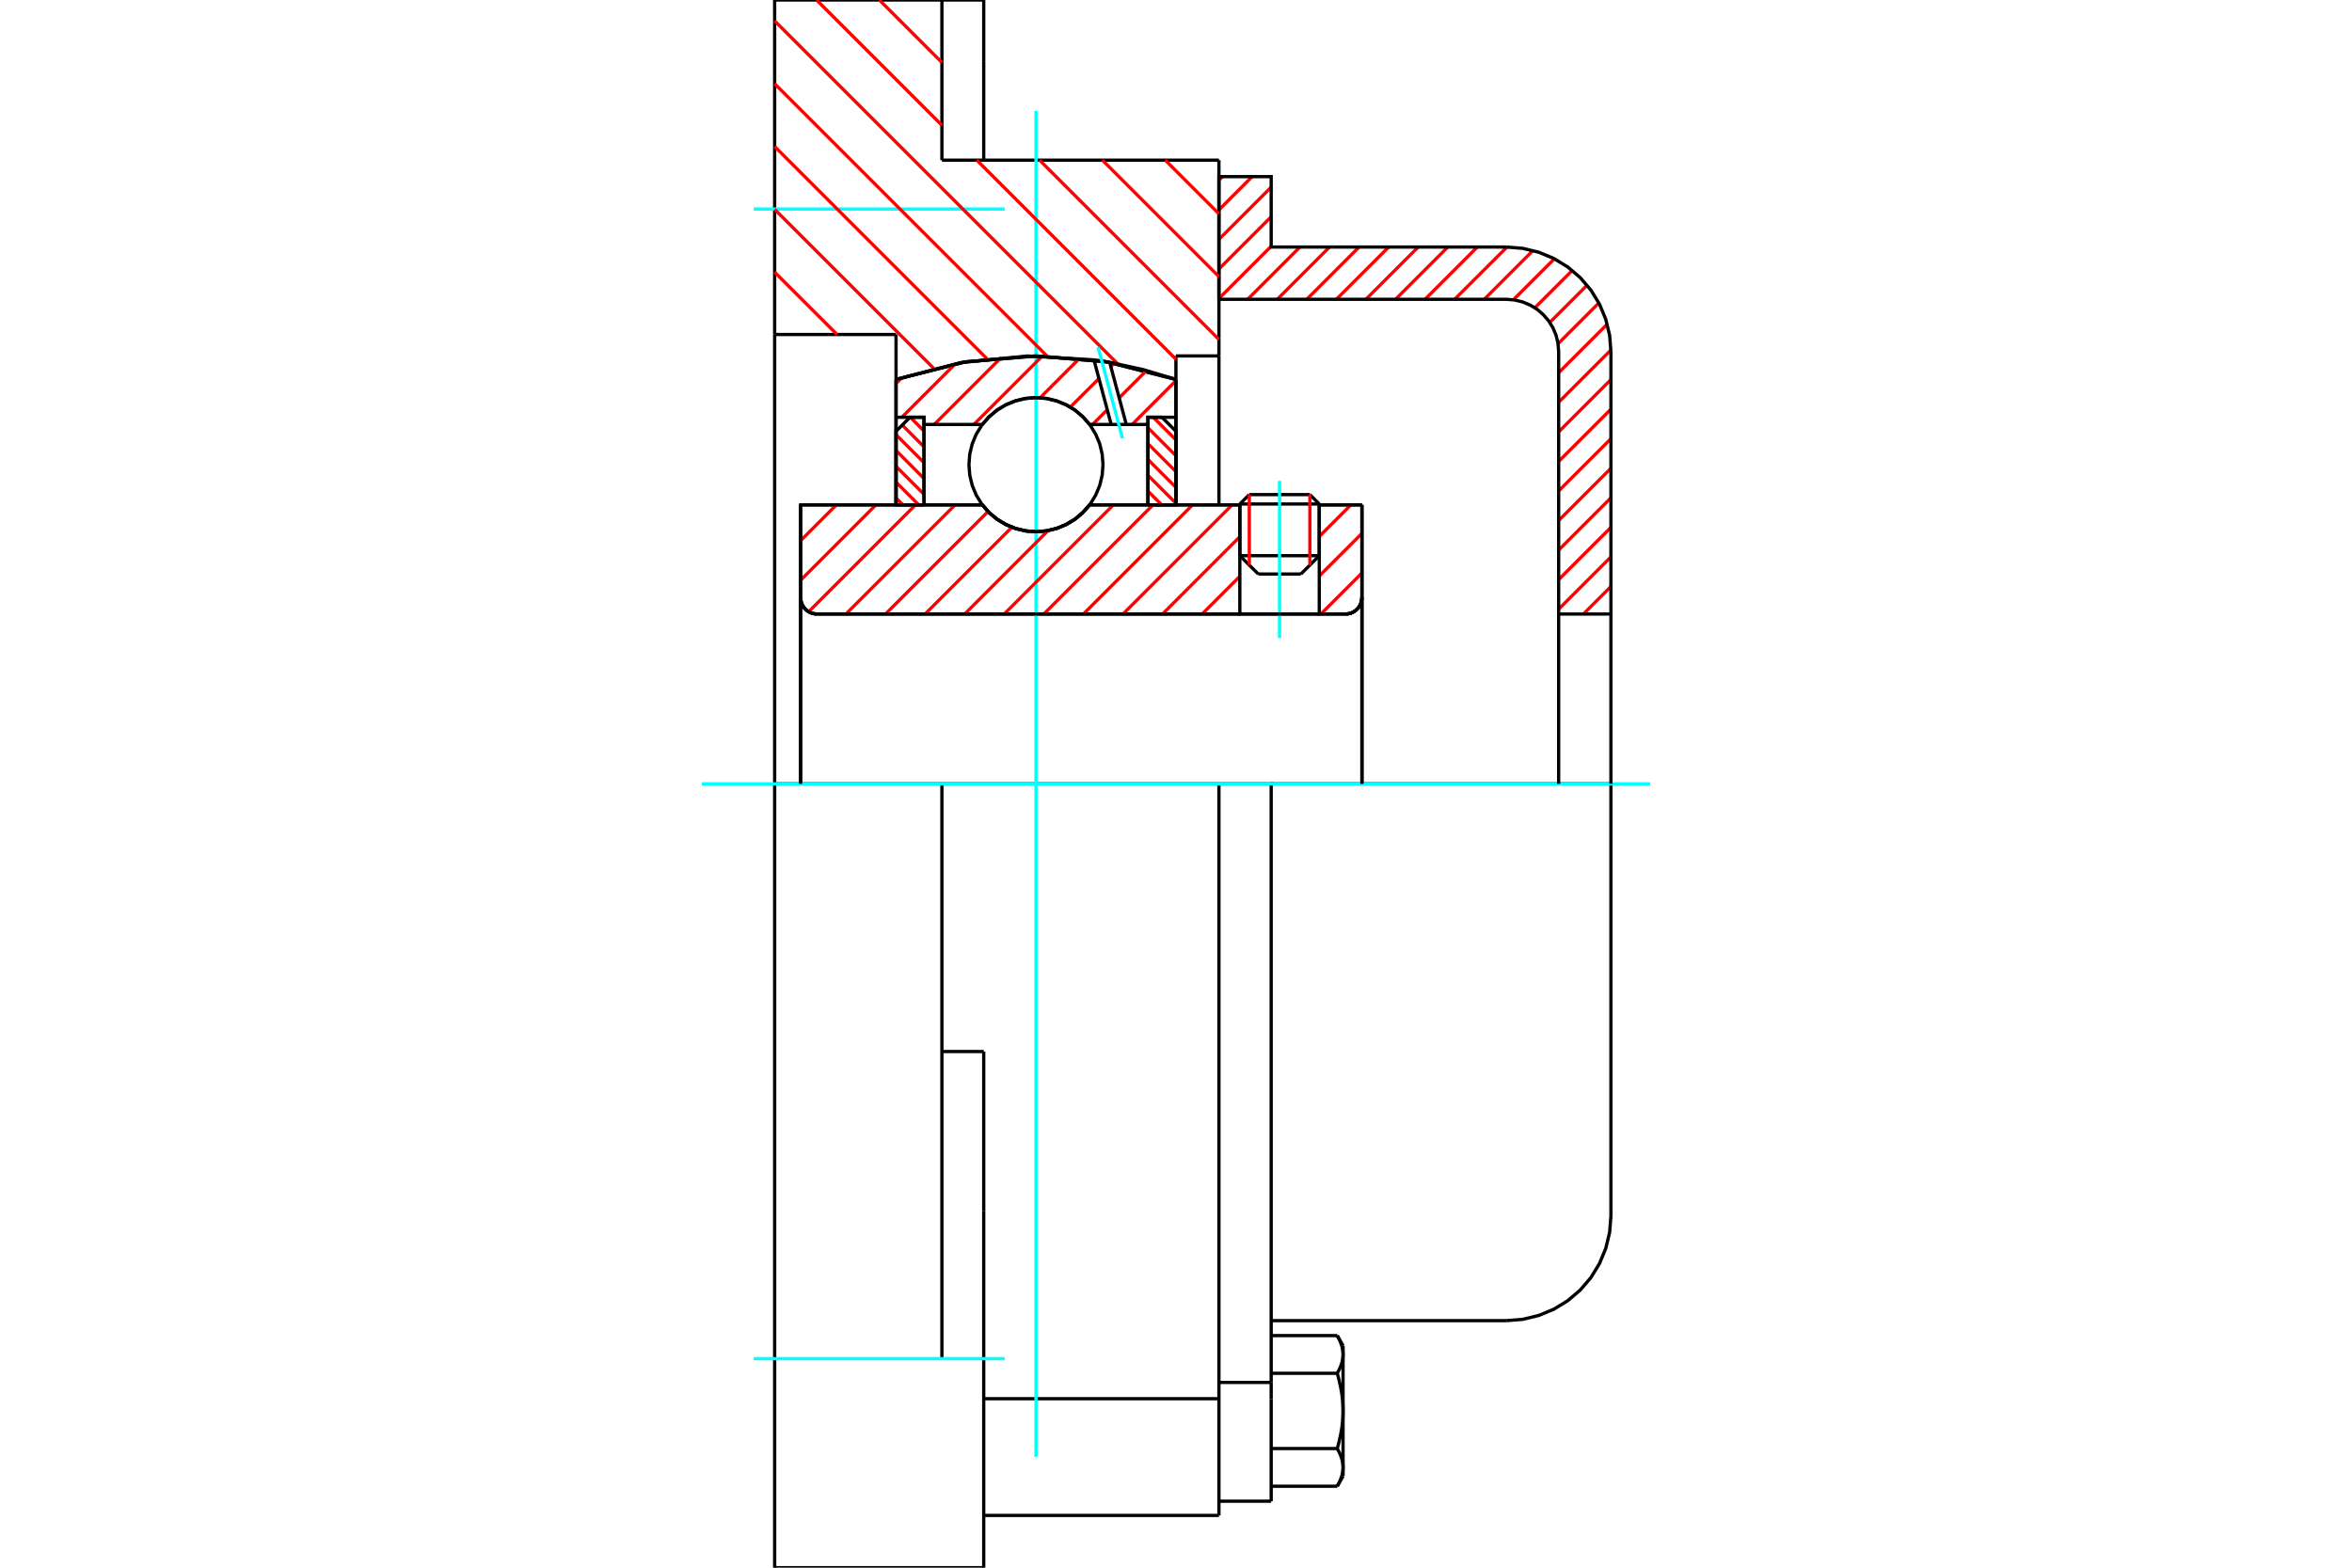 <?xml version="1.0" standalone="no"?>
<!DOCTYPE svg PUBLIC "-//W3C//DTD SVG 1.1//EN"
	"http://www.w3.org/Graphics/SVG/1.1/DTD/svg11.dtd">
<svg xmlns="http://www.w3.org/2000/svg" height="100%" width="100%" viewBox="0 0 36000 24000">
	<rect x="-1800" y="-1200" width="39600" height="26400" style="fill:#FFF"/>
	<g style="fill:none; fill-rule:evenodd" transform="matrix(1 0 0 1 0 0)">
		<g style="fill:none; stroke:#000; stroke-width:50; shape-rendering:geometricPrecision">
			<line x1="20193" y1="7716" x2="18977" y2="7716"/>
			<line x1="19122" y1="7572" x2="20049" y2="7572"/>
			<line x1="18977" y1="8507" x2="20193" y2="8507"/>
			<line x1="19912" y1="8788" x2="19259" y2="8788"/>
			<polyline points="20593,9400 20633,9397 20671,9388 20708,9373 20742,9352 20772,9326 20797,9296 20818,9262 20833,9226 20842,9187 20846,9148"/>
			<line x1="20846" y1="7729" x2="20846" y2="9148"/>
			<line x1="20193" y1="7729" x2="20846" y2="7729"/>
			<line x1="16678" y1="7729" x2="18977" y2="7729"/>
			<polyline points="15036,7729 15140,7848 15262,7950 15398,8031 15545,8091 15699,8128 15857,8140 16015,8128 16169,8091 16316,8031 16452,7950 16573,7848 16678,7729"/>
			<line x1="12254" y1="7729" x2="15036" y2="7729"/>
			<line x1="12254" y1="9148" x2="12254" y2="7729"/>
			<polyline points="12254,9148 12257,9187 12266,9226 12281,9262 12302,9296 12327,9326 12358,9352 12391,9373 12428,9388 12466,9397 12506,9400"/>
			<line x1="20593" y1="9400" x2="12506" y2="9400"/>
			<line x1="20846" y1="9148" x2="20846" y2="12000"/>
			<line x1="12254" y1="9148" x2="12254" y2="12000"/>
			<line x1="19122" y1="7572" x2="18977" y2="7716"/>
			<line x1="20193" y1="7716" x2="20049" y2="7572"/>
			<line x1="19912" y1="8788" x2="20193" y2="8507"/>
			<line x1="18977" y1="8507" x2="19259" y2="8788"/>
			<line x1="18977" y1="7716" x2="18977" y2="8507"/>
			<line x1="20193" y1="8507" x2="20193" y2="7716"/>
			<polyline points="20593,9400 20633,9397 20671,9388 20708,9373 20742,9352 20772,9326 20797,9296 20818,9262 20833,9226 20842,9187 20846,9148"/>
			<polyline points="12254,9148 12257,9187 12266,9226 12281,9262 12302,9296 12327,9326 12358,9352 12391,9373 12428,9388 12466,9397 12506,9400"/>
			<polyline points="18657,23200 18657,21600 18657,21413"/>
			<line x1="15057" y1="21413" x2="18657" y2="21413"/>
			<line x1="14417" y1="2452" x2="18657" y2="2452"/>
			<line x1="18657" y1="12000" x2="18657" y2="21413"/>
			<line x1="18657" y1="12000" x2="14417" y2="12000"/>
			<line x1="15057" y1="16098" x2="14417" y2="16098"/>
			<line x1="14417" y1="12000" x2="11857" y2="12000"/>
			<line x1="13715" y1="5121" x2="11857" y2="5121"/>
			<line x1="13715" y1="5809" x2="13715" y2="5121"/>
			<polyline points="17999,5809 16943,5540 15857,5449 14771,5540 13715,5809"/>
			<line x1="17999" y1="5449" x2="17999" y2="5809"/>
			<line x1="18657" y1="5449" x2="17999" y2="5449"/>
			<line x1="18657" y1="2452" x2="18657" y2="5449"/>
			<line x1="14417" y1="0" x2="14417" y2="2452"/>
			<line x1="11857" y1="0" x2="14417" y2="0"/>
			<line x1="11857" y1="5121" x2="11857" y2="0"/>
			<line x1="17999" y1="5809" x2="17999" y2="7729"/>
			<line x1="13715" y1="7729" x2="13715" y2="5809"/>
			<line x1="18657" y1="5449" x2="18657" y2="7729"/>
			<line x1="11857" y1="12000" x2="11857" y2="5121"/>
			<polyline points="11857,24000 11857,20800 11857,12000"/>
			<line x1="15057" y1="18537" x2="15057" y2="16098"/>
			<line x1="14417" y1="20800" x2="14417" y2="12000"/>
			<line x1="15057" y1="24000" x2="15057" y2="18537"/>
			<line x1="15057" y1="937" x2="15057" y2="0"/>
			<line x1="15057" y1="2452" x2="15057" y2="937"/>
			<line x1="15057" y1="23200" x2="18657" y2="23200"/>
			<line x1="15057" y1="0" x2="14417" y2="0"/>
			<polyline points="11857,24000 14417,24000 15057,24000"/>
			<line x1="18657" y1="21164" x2="19457" y2="21164"/>
			<line x1="19457" y1="21423" x2="19457" y2="21164"/>
			<line x1="19457" y1="21600" x2="19457" y2="21423"/>
			<line x1="19457" y1="22982" x2="19457" y2="21600"/>
			<polyline points="19457,21164 19457,12000 18657,12000"/>
			<polyline points="20468,21024 20473,21014 20478,21005 20483,20996 20487,20988 20492,20979 20496,20970 20500,20961 20504,20953 20508,20944 20512,20936 20516,20928 20519,20919 20522,20911 20525,20903 20528,20895 20531,20886 20534,20878 20536,20870 20539,20862 20541,20854 20543,20846 20545,20838 20546,20830 20548,20822 20550,20814 20551,20806 20552,20799 20553,20791 20554,20783 20555,20775 20556,20767 20556,20759 20557,20751 20557,20743 20557,20735"/>
			<polyline points="20557,21600 20557,21584 20557,21568 20556,21553 20556,21537 20555,21521 20554,21505 20553,21489 20552,21474 20551,21458 20550,21442 20548,21426 20546,21410 20545,21394 20543,21379 20541,21363 20539,21346 20536,21330 20534,21314 20531,21298 20528,21282 20525,21265 20522,21249 20519,21232 20516,21216 20512,21199 20508,21182 20504,21165 20500,21148 20496,21130 20492,21113 20487,21095 20483,21078 20478,21060 20473,21042 20468,21024"/>
			<line x1="20557" y1="20735" x2="20557" y2="21600"/>
			<polyline points="20557,22465 20557,22457 20557,22449 20556,22441 20556,22433 20555,22425 20554,22417 20553,22409 20552,22401 20551,22394 20550,22386 20548,22378 20546,22370 20545,22362 20543,22354 20541,22346 20539,22338 20536,22330 20534,22322 20531,22314 20528,22305 20525,22297 20522,22289 20519,22281 20516,22272 20512,22264 20508,22256 20504,22247 20500,22239 20496,22230 20492,22221 20487,22212 20483,22204 20478,22195 20473,22186 20468,22176"/>
			<line x1="20557" y1="21600" x2="20557" y2="22465"/>
			<polyline points="20468,22176 20473,22158 20478,22140 20483,22122 20487,22105 20492,22087 20496,22070 20500,22052 20504,22035 20508,22018 20512,22001 20516,21984 20519,21968 20522,21951 20525,21935 20528,21918 20531,21902 20534,21886 20536,21870 20539,21854 20541,21837 20543,21821 20545,21806 20546,21790 20548,21774 20550,21758 20551,21742 20552,21726 20553,21711 20554,21695 20555,21679 20556,21663 20556,21647 20557,21632 20557,21616 20557,21600"/>
			<line x1="20557" y1="22465" x2="20557" y2="22598"/>
			<polyline points="20468,22753 20473,22744 20478,22735 20483,22726 20487,22717 20492,22708 20496,22699 20500,22691 20504,22682 20508,22674 20512,22665 20516,22657 20519,22649 20522,22640 20525,22632 20528,22624 20531,22616 20534,22608 20536,22599 20539,22591 20541,22583 20543,22575 20545,22567 20546,22559 20548,22552 20550,22544 20551,22536 20552,22528 20553,22520 20554,22512 20555,22504 20556,22496 20556,22488 20557,22480 20557,22473 20557,22465"/>
			<polyline points="20557,20735 20557,20727 20557,20720 20556,20712 20556,20704 20555,20696 20554,20688 20553,20680 20552,20672 20551,20664 20550,20656 20548,20648 20546,20641 20545,20633 20543,20625 20541,20617 20539,20609 20536,20601 20534,20592 20531,20584 20528,20576 20525,20568 20522,20560 20519,20551 20516,20543 20512,20535 20508,20526 20504,20518 20500,20509 20496,20501 20492,20492 20487,20483 20483,20474 20478,20465 20473,20456 20468,20447"/>
			<line x1="20557" y1="20602" x2="20557" y2="20735"/>
			<line x1="19457" y1="22753" x2="20468" y2="22753"/>
			<line x1="19457" y1="22176" x2="20468" y2="22176"/>
			<line x1="19457" y1="21024" x2="20468" y2="21024"/>
			<line x1="19457" y1="20447" x2="20468" y2="20447"/>
			<polyline points="24657,12000 23057,12000 19457,12000"/>
			<line x1="24657" y1="18618" x2="24657" y2="12000"/>
			<line x1="18657" y1="22982" x2="19457" y2="22982"/>
			<line x1="20468" y1="22753" x2="20557" y2="22598"/>
			<line x1="20557" y1="20602" x2="20468" y2="20447"/>
			<polyline points="23057,20218 23307,20198 23551,20139 23783,20043 23997,19912 24188,19749 24351,19558 24482,19344 24578,19112 24637,18868 24657,18618"/>
			<line x1="19457" y1="20218" x2="23057" y2="20218"/>
		</g>
		<g style="fill:none; stroke:#0FF; stroke-width:50; shape-rendering:geometricPrecision">
			<line x1="19585" y1="9768" x2="19585" y2="7362"/>
			<line x1="15857" y1="22303" x2="15857" y2="1697"/>
			<line x1="10743" y1="12000" x2="25257" y2="12000"/>
			<line x1="11537" y1="3200" x2="15377" y2="3200"/>
			<line x1="11537" y1="20800" x2="15377" y2="20800"/>
		</g>
		<g style="fill:none; stroke:#F00; stroke-width:50; shape-rendering:geometricPrecision">
			<line x1="24657" y1="8979" x2="24236" y2="9400"/>
			<line x1="24657" y1="8526" x2="23857" y2="9326"/>
			<line x1="24657" y1="8074" x2="23857" y2="8874"/>
			<line x1="24657" y1="7621" x2="23857" y2="8421"/>
			<line x1="24657" y1="7169" x2="23857" y2="7969"/>
			<line x1="24657" y1="6716" x2="23857" y2="7516"/>
			<line x1="24657" y1="6264" x2="23857" y2="7064"/>
			<line x1="24657" y1="5811" x2="23857" y2="6611"/>
			<line x1="24656" y1="5359" x2="23857" y2="6158"/>
			<line x1="24600" y1="4963" x2="23857" y2="5706"/>
			<line x1="24472" y1="4638" x2="23847" y2="5263"/>
			<line x1="24292" y1="4366" x2="23721" y2="4937"/>
			<line x1="24065" y1="4140" x2="23493" y2="4712"/>
			<line x1="23791" y1="3962" x2="23163" y2="4590"/>
			<line x1="23464" y1="3835" x2="22718" y2="4582"/>
			<line x1="23065" y1="3783" x2="22265" y2="4582"/>
			<line x1="22612" y1="3782" x2="21812" y2="4582"/>
			<line x1="22160" y1="3782" x2="21360" y2="4582"/>
			<line x1="21707" y1="3782" x2="20907" y2="4582"/>
			<line x1="21255" y1="3782" x2="20455" y2="4582"/>
			<line x1="20802" y1="3782" x2="20002" y2="4582"/>
			<line x1="20350" y1="3782" x2="19550" y2="4582"/>
			<line x1="19897" y1="3782" x2="19097" y2="4582"/>
			<line x1="19457" y1="3770" x2="18657" y2="4570"/>
			<line x1="19457" y1="3318" x2="18657" y2="4118"/>
			<line x1="19457" y1="2865" x2="18657" y2="3665"/>
			<line x1="19165" y1="2704" x2="18657" y2="3213"/>
			<line x1="18713" y1="2704" x2="18657" y2="2760"/>
		</g>
		<g style="fill:none; stroke:#000; stroke-width:50; shape-rendering:geometricPrecision">
			<polyline points="18657,4582 18657,2704 19457,2704 19457,3782 23057,3782"/>
			<polyline points="24657,5382 24637,5132 24578,4888 24482,4656 24351,4442 24188,4251 23997,4088 23783,3957 23551,3861 23307,3802 23057,3782"/>
			<polyline points="24657,5382 24657,9400 23857,9400 23857,5382 23847,5257 23818,5135 23770,5019 23704,4912 23622,4817 23527,4735 23420,4670 23304,4622 23182,4592 23057,4582 18657,4582"/>
			<line x1="24657" y1="12000" x2="24657" y2="9400"/>
			<line x1="23857" y1="9400" x2="23857" y2="12000"/>
		</g>
		<g style="fill:none; stroke:#F00; stroke-width:50; shape-rendering:geometricPrecision">
			<line x1="17836" y1="2452" x2="18657" y2="3273"/>
			<line x1="16874" y1="2452" x2="18657" y2="4235"/>
			<line x1="13460" y1="0" x2="14417" y2="957"/>
			<line x1="15912" y1="2452" x2="18657" y2="5197"/>
			<line x1="12499" y1="0" x2="14417" y2="1918"/>
			<line x1="14951" y1="2452" x2="17999" y2="5500"/>
			<line x1="11857" y1="320" x2="17109" y2="5572"/>
			<line x1="11857" y1="1282" x2="16028" y2="5453"/>
			<line x1="11857" y1="2243" x2="15107" y2="5493"/>
			<line x1="11857" y1="3205" x2="14292" y2="5640"/>
			<line x1="11857" y1="4167" x2="12812" y2="5121"/>
		</g>
		<g style="fill:none; stroke:#000; stroke-width:50; shape-rendering:geometricPrecision">
			<polyline points="17999,5809 16943,5540 15857,5449 14771,5540 13715,5809"/>
		</g>
		<g style="fill:none; stroke:#F00; stroke-width:50; shape-rendering:geometricPrecision">
			<line x1="20049" y1="7572" x2="20049" y2="8651"/>
			<line x1="19122" y1="8651" x2="19122" y2="7572"/>
			<line x1="13715" y1="7624" x2="13820" y2="7729"/>
			<line x1="13715" y1="7382" x2="14062" y2="7729"/>
			<line x1="13715" y1="7140" x2="14143" y2="7568"/>
			<line x1="13715" y1="6897" x2="14143" y2="7326"/>
			<line x1="13715" y1="6655" x2="14143" y2="7083"/>
			<line x1="13810" y1="6507" x2="14143" y2="6841"/>
			<line x1="13933" y1="6388" x2="14143" y2="6599"/>
		</g>
		<g style="fill:none; stroke:#000; stroke-width:50; shape-rendering:geometricPrecision">
			<polyline points="14143,7729 14143,6388 13929,6388 13715,6602 13715,7729 14143,7729"/>
		</g>
		<g style="fill:none; stroke:#F00; stroke-width:50; shape-rendering:geometricPrecision">
			<line x1="17651" y1="6388" x2="17999" y2="6735"/>
			<line x1="17570" y1="6549" x2="17999" y2="6977"/>
			<line x1="17570" y1="6791" x2="17999" y2="7220"/>
			<line x1="17570" y1="7034" x2="17999" y2="7462"/>
			<line x1="17570" y1="7276" x2="17999" y2="7704"/>
			<line x1="17570" y1="7518" x2="17781" y2="7729"/>
		</g>
		<g style="fill:none; stroke:#000; stroke-width:50; shape-rendering:geometricPrecision">
			<polyline points="17570,7729 17570,6388 17784,6388 17999,6602 17999,7729 17570,7729"/>
			<polyline points="16883,7114 16870,6953 16833,6796 16771,6648 16687,6510 16582,6388 16460,6283 16323,6199 16174,6138 16017,6100 15857,6087 15696,6100 15540,6138 15391,6199 15254,6283 15131,6388 15027,6510 14942,6648 14881,6796 14843,6953 14831,7114 14843,7274 14881,7431 14942,7579 15027,7717 15131,7839 15254,7944 15391,8028 15540,8090 15696,8127 15857,8140 16017,8127 16174,8090 16323,8028 16460,7944 16582,7839 16687,7717 16771,7579 16833,7431 16870,7274 16883,7114"/>
		</g>
		<g style="fill:none; stroke:#F00; stroke-width:50; shape-rendering:geometricPrecision">
			<line x1="17999" y1="5828" x2="17329" y2="6498"/>
			<line x1="17548" y1="5673" x2="17131" y2="6090"/>
			<line x1="16948" y1="6273" x2="16723" y2="6498"/>
			<line x1="17055" y1="5560" x2="17003" y2="5612"/>
			<line x1="16821" y1="5795" x2="16382" y2="6233"/>
			<line x1="16523" y1="5486" x2="15920" y2="6090"/>
			<line x1="15953" y1="5451" x2="14906" y2="6498"/>
			<line x1="15324" y1="5474" x2="14300" y2="6498"/>
			<line x1="14624" y1="5568" x2="13804" y2="6388"/>
			<line x1="13808" y1="5778" x2="13715" y2="5871"/>
		</g>
		<g style="fill:none; stroke:#000; stroke-width:50; shape-rendering:geometricPrecision">
			<polyline points="13715,7729 13715,6388 13715,5809"/>
			<polyline points="16744,5509 15723,5450 14705,5551 13715,5809"/>
			<polyline points="16985,5547 16865,5527 16744,5509"/>
			<polyline points="17999,5809 17497,5658 16985,5547"/>
			<polyline points="17999,5809 17999,6388 17570,6388 17570,6498 17570,7729"/>
			<polyline points="17570,6498 17239,6498 17008,6498 16678,6498 16573,6379 16452,6277 16316,6196 16169,6136 16015,6100 15857,6087 15699,6100 15545,6136 15398,6196 15262,6277 15140,6379 15036,6498 14143,6498 14143,7729"/>
			<polyline points="14143,6498 14143,6388 13715,6388"/>
			<line x1="17999" y1="6388" x2="17999" y2="7729"/>
		</g>
		<g style="fill:none; stroke:#0FF; stroke-width:50; shape-rendering:geometricPrecision">
			<line x1="17181" y1="6712" x2="16807" y2="5313"/>
		</g>
		<g style="fill:none; stroke:#000; stroke-width:50; shape-rendering:geometricPrecision">
			<line x1="17008" y1="6498" x2="16744" y2="5509"/>
			<line x1="17239" y1="6498" x2="16985" y2="5547"/>
		</g>
		<g style="fill:none; stroke:#F00; stroke-width:50; shape-rendering:geometricPrecision">
			<line x1="20846" y1="8772" x2="20218" y2="9400"/>
			<line x1="20846" y1="8166" x2="20193" y2="8818"/>
			<line x1="20677" y1="7729" x2="20193" y2="8213"/>
			<line x1="18977" y1="8823" x2="18400" y2="9400"/>
			<line x1="18977" y1="8217" x2="17794" y2="9400"/>
			<line x1="18859" y1="7729" x2="17189" y2="9400"/>
			<line x1="18254" y1="7729" x2="16583" y2="9400"/>
			<line x1="17648" y1="7729" x2="15977" y2="9400"/>
			<line x1="17042" y1="7729" x2="15371" y2="9400"/>
			<line x1="16043" y1="8122" x2="14766" y2="9400"/>
			<line x1="15489" y1="8071" x2="14160" y2="9400"/>
			<line x1="15123" y1="7831" x2="13554" y2="9400"/>
			<line x1="14619" y1="7729" x2="12948" y2="9400"/>
			<line x1="14013" y1="7729" x2="12378" y2="9365"/>
			<line x1="13407" y1="7729" x2="12254" y2="8883"/>
			<line x1="12802" y1="7729" x2="12254" y2="8277"/>
		</g>
		<g style="fill:none; stroke:#000; stroke-width:50; shape-rendering:geometricPrecision">
			<line x1="20846" y1="12000" x2="20846" y2="7729"/>
			<polyline points="20593,9400 20633,9397 20671,9388 20708,9373 20742,9352 20772,9326 20797,9296 20818,9262 20833,9226 20842,9187 20846,9148"/>
			<polyline points="20593,9400 20193,9400 20193,7729"/>
			<polyline points="20193,9400 18977,9400 18977,7729"/>
			<line x1="18977" y1="9400" x2="12506" y2="9400"/>
			<polyline points="12254,9148 12257,9187 12266,9226 12281,9262 12302,9296 12327,9326 12358,9352 12391,9373 12428,9388 12466,9397 12506,9400"/>
			<polyline points="12254,9148 12254,7729 12682,7729 15036,7729 15140,7848 15262,7950 15398,8031 15545,8091 15699,8128 15857,8140 16015,8128 16169,8091 16316,8031 16452,7950 16573,7848 16678,7729 18977,7729"/>
			<line x1="20193" y1="7729" x2="20846" y2="7729"/>
			<line x1="12254" y1="12000" x2="12254" y2="9148"/>
		</g>
	</g>
</svg>
